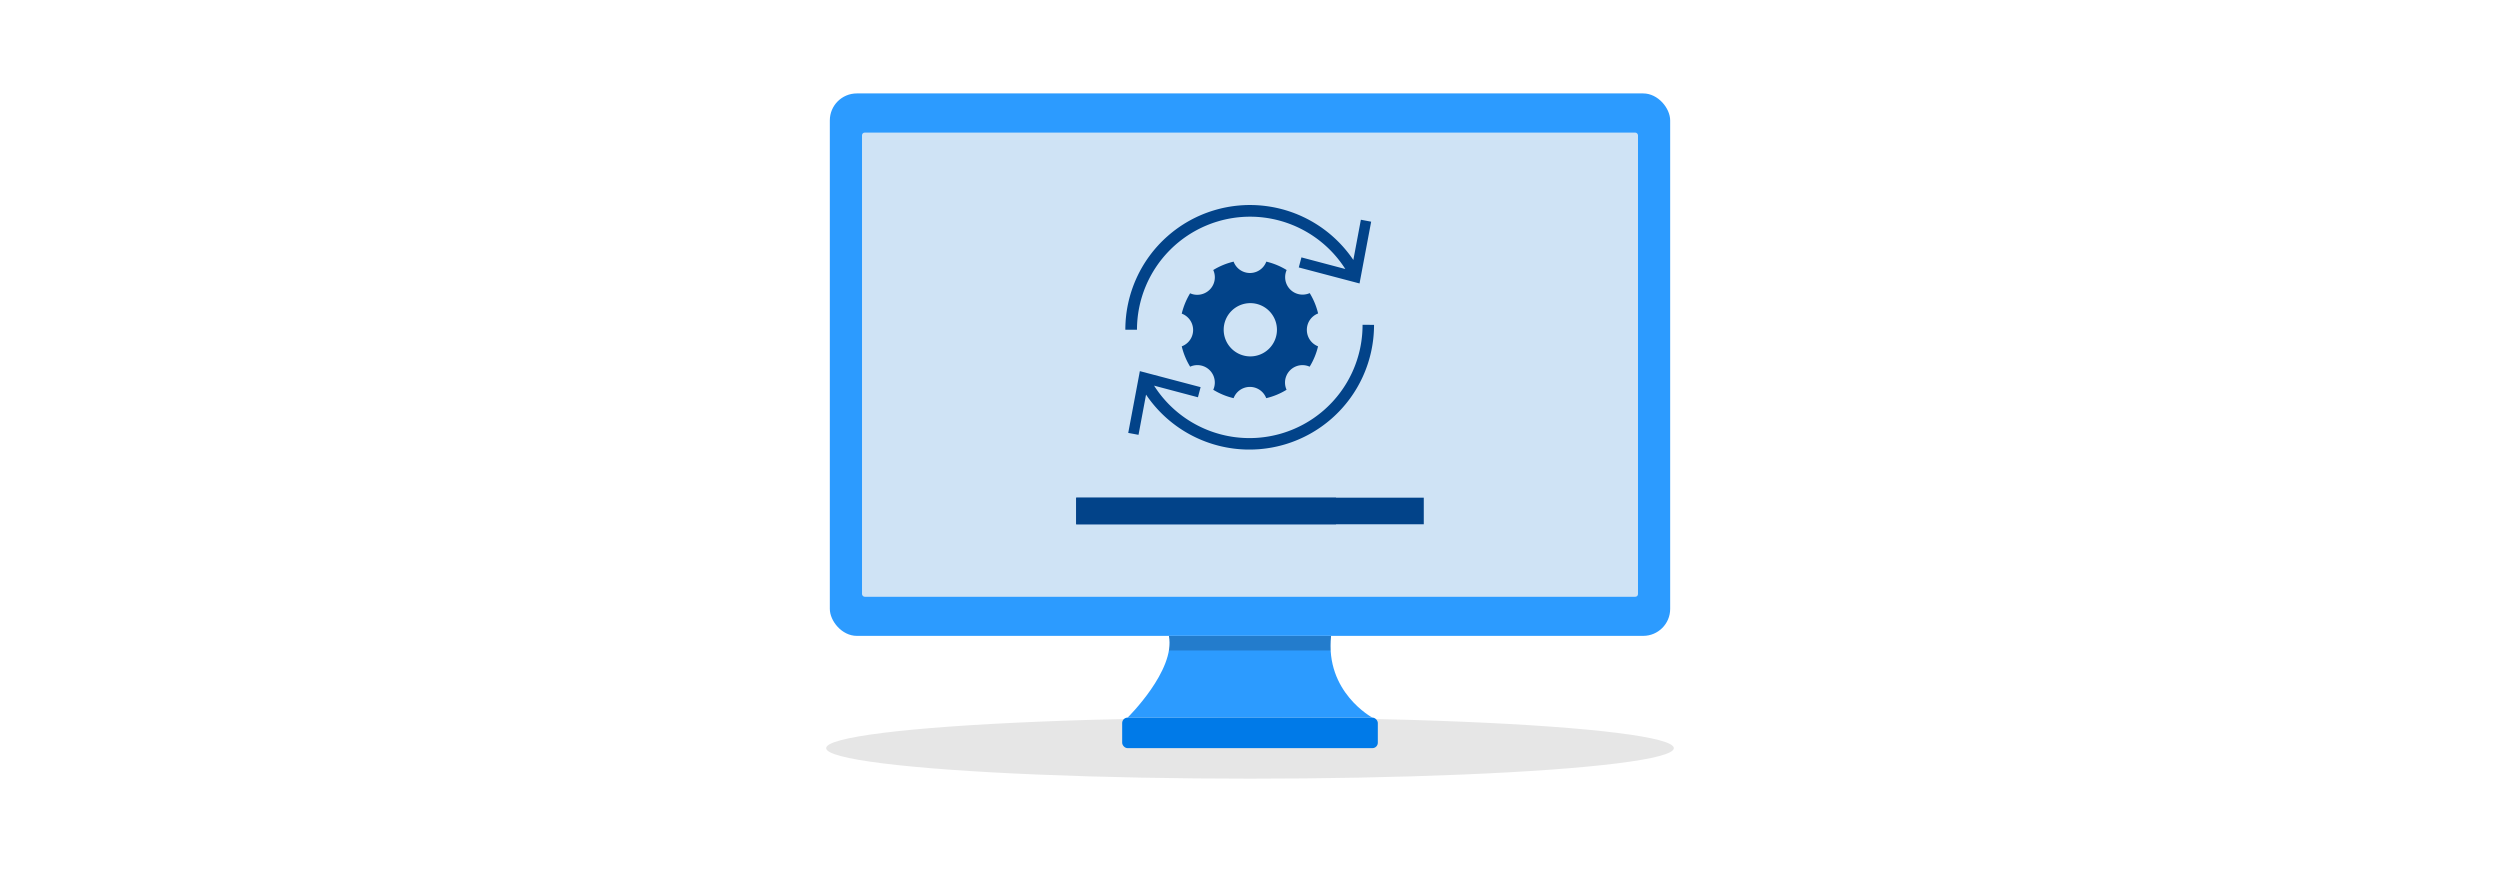 <svg xmlns="http://www.w3.org/2000/svg" id="Layer_1" data-name="Layer 1" viewBox="0 0 860 300"><defs><style>.cls-1{fill:#fff;}.cls-2,.cls-5,.cls-6{isolation:isolate;}.cls-2{opacity:0.1;}.cls-3{fill:#2c9bff;}.cls-4{fill:#007ae8;}.cls-5{fill:#f2f2f2;opacity:0.82;}.cls-6{opacity:0.2;}.cls-7{fill:#024389;}</style></defs><rect class="cls-1" width="860" height="300"></rect><ellipse class="cls-2" cx="430" cy="257.36" rx="145.8" ry="10.5"></ellipse><g id="monitor"><path class="cls-3" d="M472.11,246.86H387.89s16.56-16.25,14.22-28.11h55.78c-2.1,19.39,14.22,28.11,14.22,28.11Z"></path><rect class="cls-3" x="285.46" y="32.14" width="289.08" height="186.6" rx="9.28"></rect><rect class="cls-4" x="386.03" y="246.86" width="87.94" height="10.5" rx="1.86"></rect><rect class="cls-5" x="296.53" y="45.61" width="266.94" height="159.68" rx="0.93"></rect><path class="cls-6" d="M457.75,223.76H402.14s.19-1.8.19-2.4a16.06,16.06,0,0,0-.22-2.61h55.78s-.18,2-.18,2.61,0,2.4,0,2.4Z"></path></g><rect class="cls-7" x="370.21" y="171.2" width="119.57" height="9.15"></rect><rect class="cls-7" x="370.21" y="171.2" width="89.38" height="9.15"></rect><path id="Icon_material-update" data-name="Icon material-update" class="cls-7" d="M449.56,113.45a6,6,0,0,1,3.87-5.62,24.08,24.08,0,0,0-2.89-7,6.12,6.12,0,0,1-2.45.52,6,6,0,0,1-6-6,6.14,6.14,0,0,1,.52-2.46,24,24,0,0,0-7-2.89,6,6,0,0,1-11.25,0,24,24,0,0,0-7,2.89,6,6,0,0,1-3.05,8,5.94,5.94,0,0,1-2.46.52,5.77,5.77,0,0,1-2.45-.52,24.63,24.63,0,0,0-2.88,7,6,6,0,0,1,0,11.25,24.19,24.19,0,0,0,2.89,7,6,6,0,0,1,7.95,7.94,23.8,23.8,0,0,0,7,2.89,6,6,0,0,1,11.22,0,23.8,23.8,0,0,0,7-2.89,6,6,0,0,1,7.94-7.94,23.92,23.92,0,0,0,2.89-7,6.05,6.05,0,0,1-3.85-5.64Zm-19.45,9.15a9.16,9.16,0,1,1,9.16-9.16,9.16,9.16,0,0,1-9.16,9.16Z"></path><path class="cls-7" d="M430,74.54a38.9,38.9,0,0,1,32.79,18l-15.1-4L446.78,92l20.9,5.51,4-21.25-3.54-.67-2.59,13.84a42.88,42.88,0,0,0-78.43,24h4A38.94,38.94,0,0,1,430,74.54Z"></path><path class="cls-7" d="M468.72,111.73A38.89,38.89,0,0,1,397,132.66l15.09,4,.92-3.48-20.9-5.51-4,21.25,3.54.66,2.59-13.83a42.88,42.88,0,0,0,78.43-24Z"></path></svg>